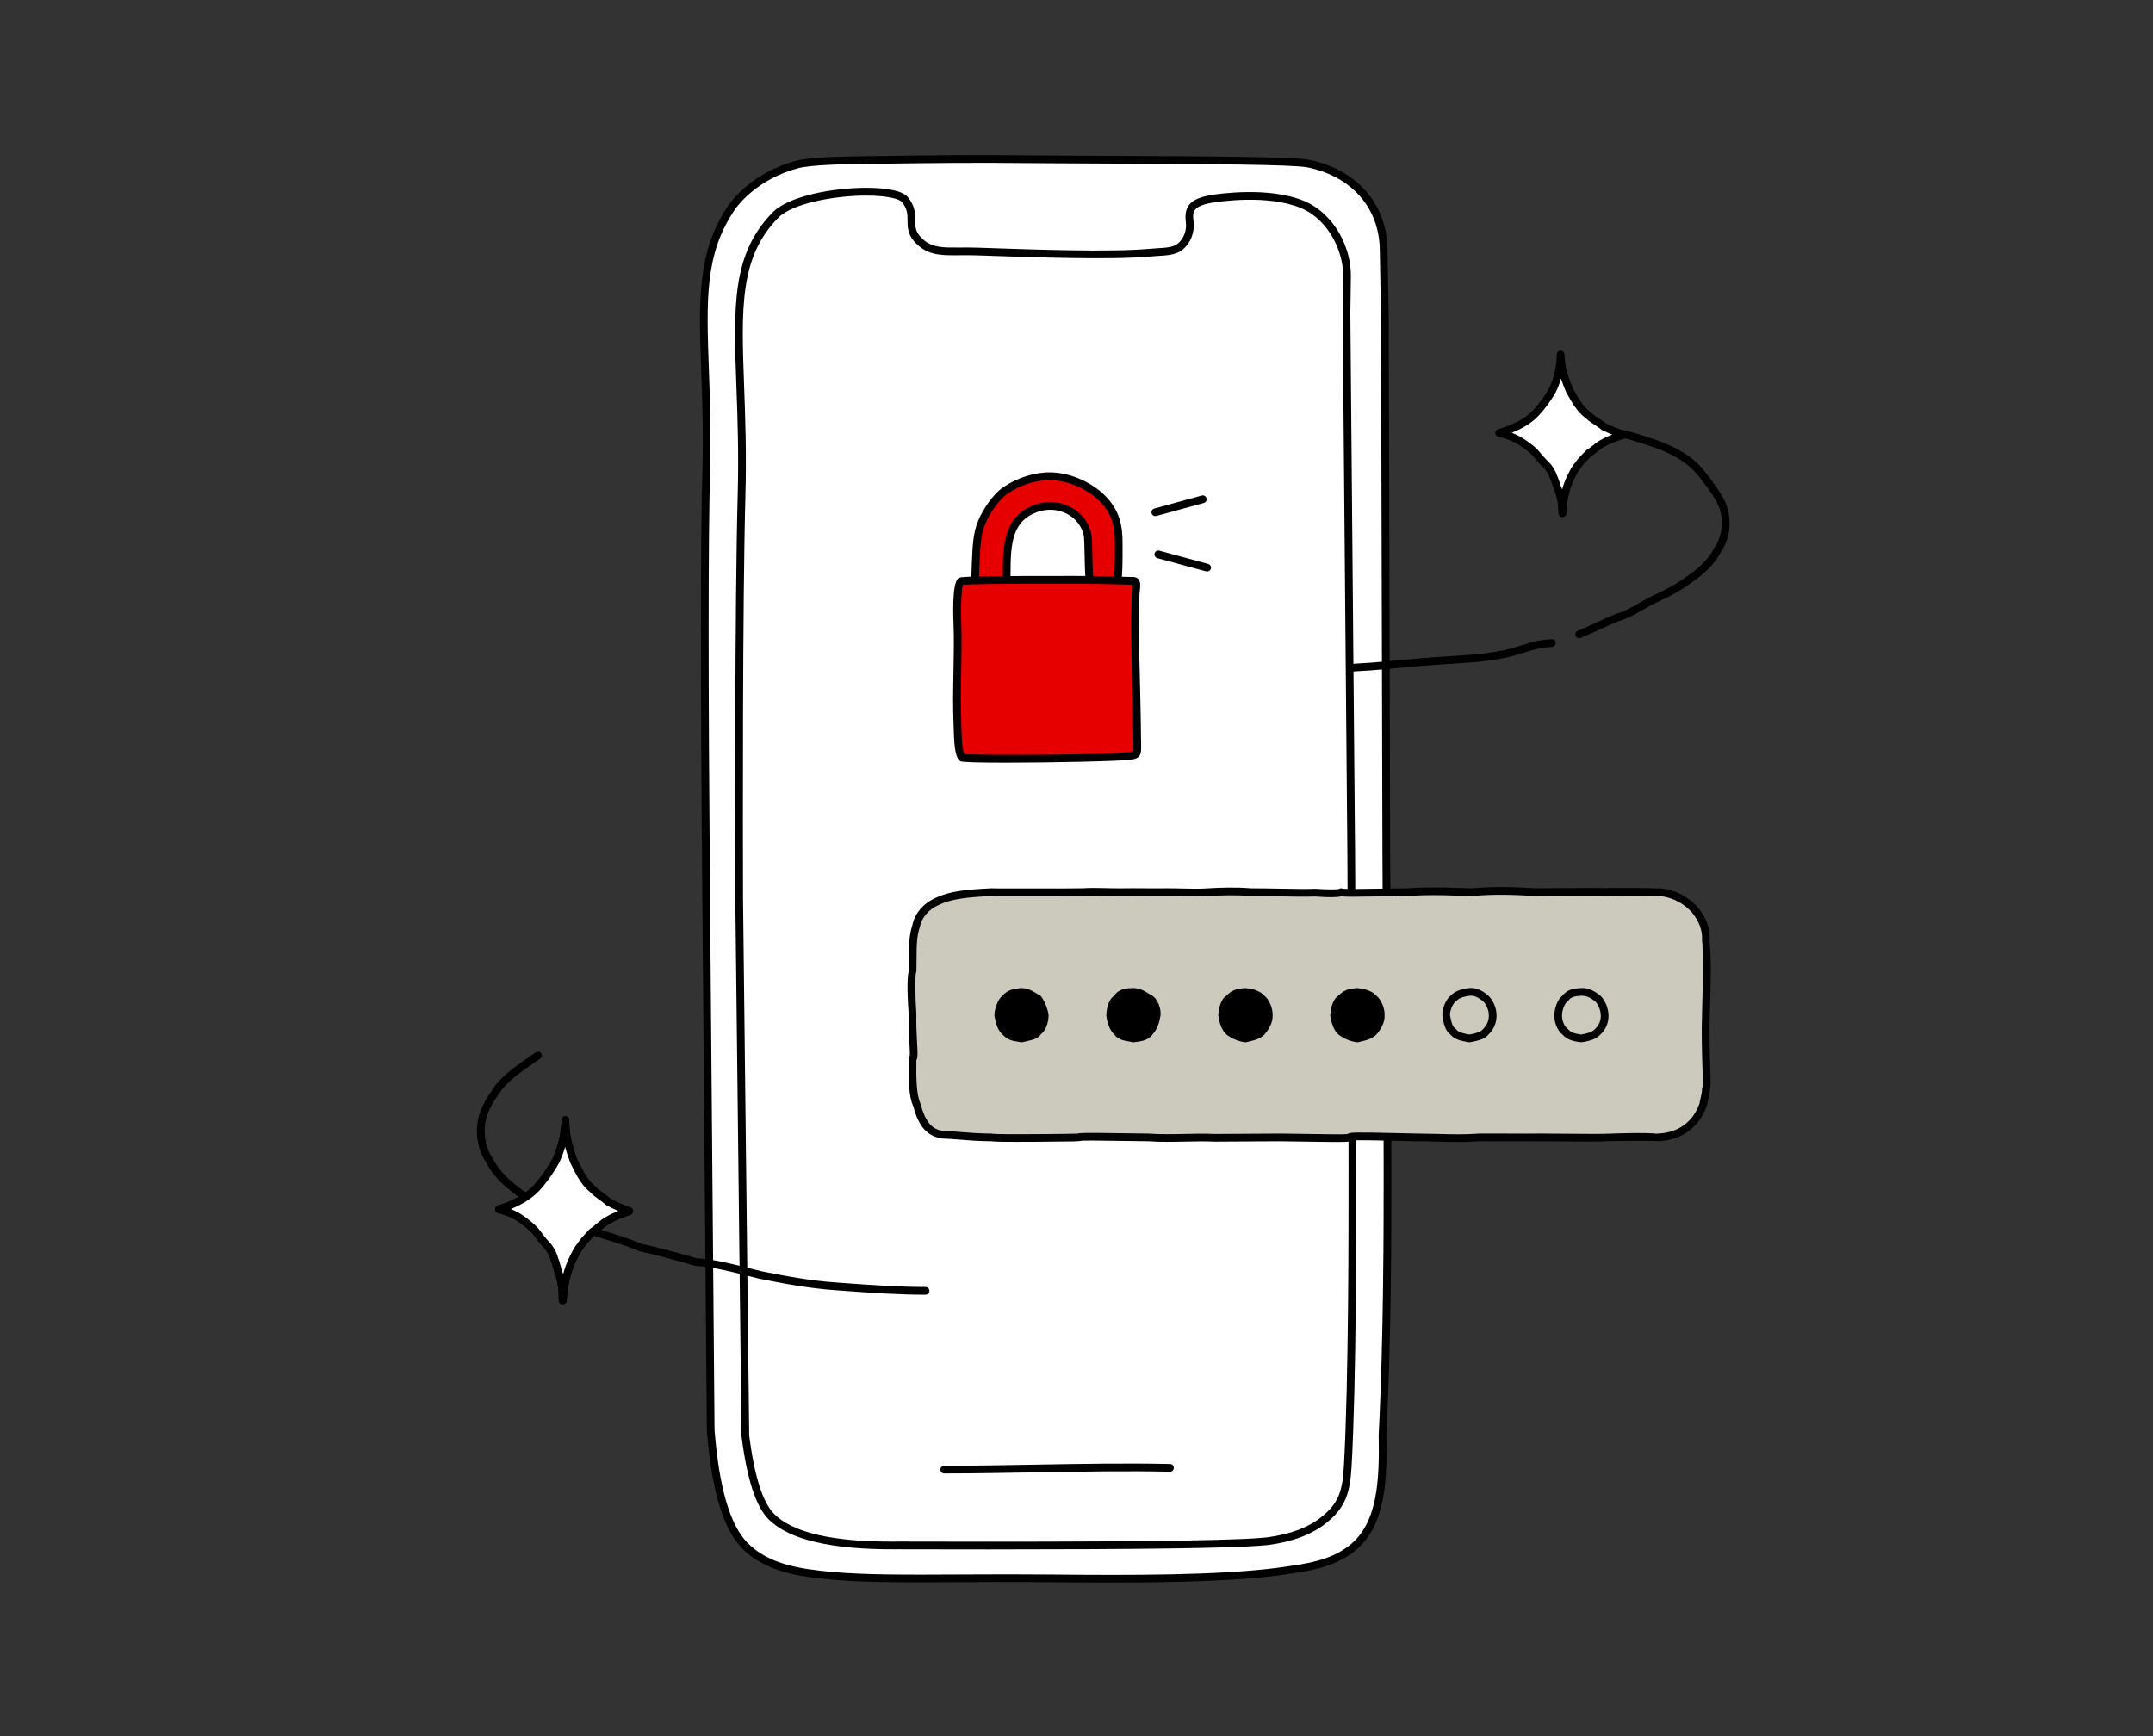 <svg width="279" height="225" viewBox="0 0 279 225" fill="none" xmlns="http://www.w3.org/2000/svg">
<rect x="0" y="0" width="279" height="225" fill="#333333" stroke="none"/>
<g clip-path="url(#clip0_9110_263)">
<path d="M179.798 152.291C179.798 157.821 179.815 173.336 179.157 185.921C179.261 191.659 179.157 197.657 175.049 200.777C172.431 202.771 169.224 203.169 166.295 203.585C166.139 203.62 165.983 203.637 165.827 203.654C158.165 204.677 146.637 204.659 136.132 204.555C123.737 204.434 114.342 204.832 107.685 204.208C103.733 203.844 99.451 203.272 96.539 200.325C90.61 194.31 91.789 173.716 91.98 161.928C92.015 160.611 92.015 159.38 91.997 158.305C91.858 148.303 90.957 81.112 91.529 61.055C91.997 44.327 89.119 35.191 94.857 26.853C95.048 26.576 97.717 22.779 103.438 21.306C105.224 20.873 109.852 20.786 111.551 20.786C111.95 20.769 112.192 20.769 112.192 20.769C112.192 20.769 122.992 20.596 128.435 20.63C146.672 20.786 166.815 20.699 169.502 21.219C174.963 22.311 179.175 26.229 179.296 32.279C179.955 64.644 179.487 78.824 179.608 103.544C179.677 119.614 179.799 136.238 179.799 152.29L179.798 152.291Z" fill="white"/>
<path d="M91.978 161.929C92.013 160.612 92.013 159.381 91.995 158.306C91.856 148.304 90.955 81.113 91.527 61.056C91.995 44.328 89.117 35.192 94.855 26.854C95.046 26.577 97.715 22.78 103.436 21.307C105.222 20.874 109.85 20.787 111.549 20.787C111.948 20.77 112.19 20.77 112.19 20.77C112.19 20.77 122.99 20.597 128.433 20.631C146.67 20.787 166.813 20.7 169.5 21.22C174.961 22.312 179.173 26.23 179.294 32.28C179.953 64.645 179.485 78.825 179.606 103.545C179.675 119.615 179.797 136.239 179.797 152.291C179.797 157.821 179.814 173.336 179.156 185.921C179.26 191.659 179.156 197.657 175.048 200.777C172.43 202.771 169.223 203.169 166.294 203.585C166.138 203.62 165.982 203.637 165.826 203.654C158.164 204.677 146.636 204.659 136.131 204.555C123.736 204.434 114.341 204.832 107.684 204.208C103.732 203.844 99.45 203.272 96.538 200.325C90.609 194.31 91.788 173.716 91.979 161.928L91.978 161.929Z" fill="white"/>
<path d="M91.511 115.87C91.326 94.625 91.225 71.464 91.523 61.038C91.991 44.308 89.113 35.171 94.852 26.832C95.043 26.555 97.713 22.758 103.434 21.284C105.22 20.851 109.849 20.764 111.548 20.764C111.947 20.747 112.189 20.747 112.189 20.747C112.189 20.747 122.99 20.574 128.434 20.608C146.673 20.764 166.819 20.677 169.506 21.197C174.967 22.289 179.18 26.207 179.302 32.258C179.366 35.417 179.42 38.402 179.464 41.241L179.647 110.592C179.716 124.439 179.805 138.57 179.805 152.284C179.805 157.815 179.822 173.331 179.164 185.918C179.268 191.657 179.164 197.655 175.055 200.776C172.437 202.77 169.23 203.169 166.3 203.585C166.144 203.62 165.988 203.637 165.832 203.654C158.169 204.677 146.64 204.66 136.133 204.556C123.737 204.435 114.34 204.833 107.683 204.209C103.73 203.845 99.448 203.273 96.535 200.325C93.848 197.599 92.621 191.878 92.1 185.34L91.513 115.869L91.511 115.87Z" fill="white"/>
<path d="M144.164 205.103C141.456 205.103 138.748 205.082 136.125 205.056C131.831 205.012 127.834 205.035 124.309 205.053C117.439 205.09 112.007 205.118 107.633 204.707C103.473 204.323 99.16 203.696 96.176 200.677C93.716 198.181 92.218 193.177 91.598 185.38L91.009 115.873C90.768 88.187 90.773 69.733 91.021 61.023C91.16 56.077 91.004 51.783 90.867 47.995C90.542 39.028 90.307 32.549 94.438 26.547C94.734 26.116 97.496 22.295 103.307 20.798C105.489 20.268 111.3 20.262 111.546 20.262C111.931 20.244 112.18 20.244 112.187 20.244C112.287 20.243 123.039 20.07 128.436 20.105C133.31 20.147 138.318 20.171 143.093 20.194C156.236 20.258 167.585 20.313 169.6 20.704C175.775 21.939 179.682 26.361 179.801 32.246C179.864 35.406 179.918 38.392 179.963 41.231L180.146 110.588L180.181 117.506C180.242 128.98 180.303 140.843 180.303 152.281V152.701C180.303 158.43 180.305 173.646 179.66 185.941C179.774 192.14 179.53 198 175.355 201.171C172.717 203.179 169.494 203.634 166.65 204.036L166.367 204.076C166.231 204.107 166.058 204.128 165.885 204.147C160.118 204.917 152.142 205.098 144.164 205.098V205.103ZM130.756 204.032C132.484 204.032 134.282 204.038 136.135 204.056C146.445 204.16 158.092 204.182 165.762 203.159C165.911 203.142 166.051 203.128 166.189 203.097L166.509 203.05C169.365 202.647 172.319 202.229 174.749 200.379C178.552 197.489 178.769 191.895 178.66 185.927C179.304 173.624 179.302 158.426 179.302 152.705V152.284C179.302 140.848 179.24 128.986 179.18 117.514L179.145 110.594L178.962 41.242C178.917 38.41 178.863 35.426 178.8 32.268C178.692 26.878 175.092 22.824 169.406 21.687C167.485 21.315 156.178 21.26 143.087 21.196C138.311 21.173 133.301 21.148 128.427 21.107C123.06 21.078 112.302 21.245 112.194 21.246C112.18 21.246 111.947 21.246 111.567 21.263C109.5 21.263 105.197 21.369 103.549 21.769C98.097 23.173 95.536 26.715 95.261 27.114C91.318 32.844 91.535 38.857 91.865 47.959C92.003 51.762 92.159 56.073 92.02 61.051C91.772 69.749 91.768 88.191 92.008 115.864L92.595 185.335C93.195 192.853 94.599 197.652 96.886 199.974C99.634 202.753 103.746 203.344 107.724 203.71C112.049 204.115 117.457 204.088 124.302 204.052C126.311 204.041 128.471 204.031 130.754 204.031L130.756 204.032Z" fill="black"/>
<path d="M95.786 116.276C95.734 97.47 95.796 75.114 96.102 63.947C96.6 45.397 93.256 35.181 100.514 27.849C102.506 25.845 108.057 24.842 112.273 24.842C114.692 24.842 116.685 25.176 117.254 25.862C119.069 28.077 116.987 29.484 119.407 31.506C121.15 32.965 123.161 32.473 126.683 32.596C134.262 32.86 143.85 33.194 148.867 32.754C150.664 32.596 151.998 32.684 152.888 31.998C153.76 31.33 154.347 30.029 154.169 28.745C153.956 27.11 154.382 26.231 156.998 25.773C158.475 25.527 164.594 24.736 168.811 26.511C172.583 28.111 174.611 32.401 174.557 35.812C174.53 37.457 174.507 39.059 174.488 40.62L175.102 110.562C175.17 123.821 175.251 137.391 175.251 150.559C175.251 155.746 175.322 178.252 174.646 190.086C174.45 193.269 173.988 195.044 171.568 196.979C169.451 198.685 166.694 199.423 164.256 199.74C163.9 199.775 163.544 199.81 163.224 199.828C155.521 200.443 119.869 200.285 116.329 200.285C114.212 200.285 103.947 200.566 99.962 196.557C98.264 194.864 97.217 191.001 96.586 186.077L95.786 116.274V116.276Z" fill="white"/>
<path d="M128.337 200.803C125.219 200.803 121.904 200.799 118.393 200.79L116.33 200.786L115.937 200.788C107.707 200.825 102.213 199.531 99.609 196.911C97.961 195.267 96.81 191.745 96.091 186.141L95.286 116.281V116.276C95.262 107.581 95.214 78.107 95.602 63.933C95.743 58.696 95.576 54.123 95.429 50.088C95.053 39.742 94.804 32.907 100.158 27.497C102.217 25.426 107.811 24.342 112.273 24.342C113.905 24.342 116.772 24.498 117.639 25.542C118.595 26.709 118.599 27.694 118.602 28.563C118.605 29.471 118.608 30.188 119.727 31.122C120.904 32.107 122.276 32.096 124.354 32.079C125.057 32.074 125.833 32.066 126.7 32.097C134.344 32.364 143.841 32.693 148.823 32.257C149.211 32.223 149.578 32.2 149.923 32.178C151.131 32.103 152.004 32.049 152.582 31.603C153.368 31 153.816 29.853 153.673 28.814C153.398 26.698 154.276 25.742 156.911 25.281C157.667 25.156 164.397 24.112 169.004 26.052C173.051 27.769 175.111 32.266 175.056 35.822C175.029 37.468 175.006 39.068 174.987 40.628L175.601 110.559L175.63 116.153C175.689 127.502 175.75 139.237 175.75 150.56V151.926C175.756 158.651 175.772 179.113 175.144 190.115C174.941 193.425 174.401 195.353 171.88 197.37C170.03 198.859 167.485 199.824 164.319 200.235C163.898 200.277 163.558 200.31 163.251 200.327C159.307 200.642 147.576 200.802 128.336 200.802L128.337 200.803ZM116.33 199.787L118.396 199.791C143.546 199.854 158.617 199.696 163.185 199.332C163.492 199.314 163.816 199.282 164.142 199.25C167.173 198.858 169.549 197.966 171.255 196.592C173.511 194.788 173.954 193.189 174.147 190.059C174.774 179.086 174.757 158.646 174.752 151.929V150.562C174.752 139.242 174.69 127.507 174.631 116.161L174.602 110.568L173.988 40.628C174.008 39.056 174.03 37.454 174.057 35.808C174.107 32.666 172.216 28.502 168.616 26.975C164.269 25.145 157.804 26.148 157.081 26.269C154.541 26.713 154.509 27.476 154.666 28.683C154.859 30.079 154.268 31.573 153.194 32.397C152.374 33.029 151.32 33.095 149.987 33.178C149.65 33.199 149.292 33.221 148.913 33.255C143.867 33.697 134.338 33.365 126.682 33.099C125.816 33.069 125.055 33.075 124.366 33.081C122.146 33.102 120.548 33.113 119.088 31.892C117.613 30.659 117.609 29.549 117.605 28.57C117.602 27.766 117.599 27.072 116.87 26.182C116.525 25.767 114.97 25.346 112.275 25.346C108.124 25.346 102.716 26.348 100.87 28.205C95.82 33.307 96.063 39.97 96.43 50.056C96.577 54.106 96.745 58.696 96.603 63.965C96.215 78.123 96.263 107.579 96.287 116.275L97.088 186.077C97.763 191.319 98.851 194.748 100.317 196.209C102.727 198.634 107.974 199.849 115.932 199.793L116.331 199.791L116.33 199.787Z" fill="black"/>
<path d="M122.363 190.962C122.087 190.962 121.863 190.738 121.863 190.462C121.863 190.186 122.087 189.962 122.363 189.962C126.074 189.962 130.092 189.892 133.978 189.823C139.913 189.718 146.052 189.612 151.621 189.736C151.897 189.742 152.116 189.971 152.11 190.247C152.104 190.523 151.883 190.755 151.598 190.736C146.046 190.612 139.919 190.718 133.995 190.823C130.105 190.891 126.083 190.962 122.363 190.962Z" fill="black"/>
<path d="M118.728 119.978C118.953 118.764 119.921 117.487 121.465 116.811C123.151 116.017 125.109 115.781 128.499 115.621C128.387 115.63 129.655 115.655 131.797 115.639C133.937 115.626 136.873 115.673 140.24 115.621C141.965 115.504 143.595 115.649 145.451 115.626C147.223 115.595 149.2 115.647 151.045 115.623C152.89 115.594 154.758 115.764 156.688 115.619C158.443 115.51 160.377 115.48 162.044 115.62C165.505 115.631 168.403 115.76 170.499 115.685C172.332 115.818 173.75 115.778 173.785 115.62C173.951 115.817 177.89 115.647 182.592 115.62C185.487 115.389 188.049 115.569 190.77 115.62C193.74 115.35 196.381 115.471 198.948 115.62C204.116 115.585 207.53 115.55 207.755 115.62C207.753 115.537 214.757 115.599 214.763 115.62C216.436 115.642 218.352 116.434 219.672 117.972C220.568 119.072 221.159 120.404 221.061 121.918C221.159 121.969 221.22 126.804 221.061 131.515C220.904 136.369 221.352 141.245 221.061 141.112C221.071 141.854 220.816 142.45 220.714 143.148C219.827 145.761 217.626 147.352 214.763 147.41C214.636 147.301 208.565 147.381 208.481 147.41C208.535 147.485 204.721 147.446 199.781 147.41C197.324 147.442 194.482 147.392 191.702 147.41C188.902 147.634 186.087 147.393 183.623 147.41C178.613 147.309 175.045 147.163 174.923 147.41C174.782 147.608 171.067 147.455 165.807 147.41C163.272 147.434 160.552 147.449 157.402 147.458C154.722 147.329 151.56 147.614 148.878 147.41C143.908 147.362 139.915 147.229 139.762 147.41C139.857 147.43 128.696 147.573 128.501 147.41C125.71 147.392 123.727 147.085 122.179 147.057C120.533 146.847 119.495 145.809 118.841 143.259C118.226 141.915 118.227 139.769 118.257 137.182C118.628 137.227 118.163 134.184 118.257 131.523C118.059 128.745 118.099 125.635 118.257 125.864C118.316 123.479 118.158 121.627 118.731 119.976L118.728 119.978Z" fill="#CCCABC"/>
<path d="M189.018 148.007C188.098 148.007 187.185 147.982 186.287 147.956C185.368 147.93 184.479 147.896 183.624 147.91L180.761 147.847C178.15 147.786 175.676 147.729 175.19 147.83C174.886 148.031 174.08 148.034 170.235 147.971C168.951 147.95 167.453 147.924 165.801 147.91C163.274 147.934 160.553 147.949 157.401 147.958C156.171 147.9 154.826 147.928 153.529 147.955C151.95 147.988 150.319 148.022 148.838 147.909C147.455 147.896 146.119 147.876 144.928 147.858C142.607 147.822 140.408 147.79 139.979 147.86C139.846 147.921 139.434 147.946 134.192 147.979C130.168 148.001 128.924 147.979 128.475 147.91C126.808 147.898 125.455 147.788 124.262 147.69C123.468 147.625 122.782 147.568 122.169 147.557C120.192 147.308 119.033 146.022 118.356 143.382C117.749 142.075 117.723 140.072 117.756 137.176C117.757 137.05 117.806 136.93 117.892 136.839C117.924 136.533 117.88 135.742 117.841 135.035C117.784 134.002 117.714 132.716 117.757 131.505C117.501 127.937 117.598 126.47 117.759 125.852H117.756C117.77 125.315 117.772 124.804 117.774 124.318C117.781 122.642 117.788 121.193 118.246 119.848C118.533 118.38 119.687 117.043 121.267 116.352C123.041 115.515 125.089 115.281 128.477 115.122C128.51 115.116 128.545 115.122 128.579 115.127C128.801 115.136 129.896 115.154 131.795 115.139C132.573 115.134 133.454 115.139 134.423 115.141C136.122 115.146 138.091 115.156 140.235 115.121C141.272 115.052 142.279 115.075 143.342 115.101C144.022 115.117 144.711 115.134 145.447 115.125C146.369 115.107 147.35 115.115 148.34 115.122C149.246 115.127 150.158 115.134 151.041 115.122C151.752 115.112 152.474 115.13 153.198 115.148C154.324 115.176 155.487 115.207 156.653 115.119C158.08 115.031 160.175 114.961 162.088 115.122C163.447 115.124 164.755 115.148 165.955 115.17C167.724 115.201 169.249 115.229 170.484 115.185C172.123 115.302 173.191 115.273 173.496 115.214C173.546 115.178 173.603 115.151 173.666 115.135C173.784 115.107 173.906 115.121 174.012 115.174C174.401 115.241 176.24 115.21 178.183 115.177C179.487 115.156 180.995 115.13 182.591 115.12C184.782 114.944 186.85 115.008 188.851 115.068C189.49 115.088 190.131 115.107 190.782 115.12C193.707 114.85 196.331 114.968 198.979 115.12L200.885 115.105C205.902 115.069 207.285 115.068 207.736 115.112C208.025 115.081 209.275 115.072 211.457 115.08C213.404 115.09 214.322 115.095 214.77 115.154V115.119C216.712 115.144 218.737 116.112 220.052 117.645C221.155 118.996 221.659 120.441 221.561 121.949L221.498 121.945C221.831 123.559 221.654 128.809 221.562 131.53C221.483 133.979 221.559 136.449 221.616 138.252C221.681 140.366 221.697 141.023 221.559 141.314C221.54 141.754 221.448 142.141 221.357 142.517C221.302 142.746 221.246 142.975 221.211 143.218C220.232 146.127 217.834 147.847 214.774 147.907C214.724 147.907 214.669 147.9 214.619 147.886C214.046 147.819 208.97 147.868 208.541 147.904L208.538 147.873C207.941 147.973 206.293 147.959 201.277 147.92L199.778 147.908C198.447 147.924 196.991 147.919 195.496 147.912C194.249 147.906 192.972 147.9 191.706 147.908C190.811 147.98 189.914 148.005 189.022 148.005L189.018 148.007ZM165.799 146.911C167.462 146.925 168.964 146.95 170.25 146.972C172.287 147.005 174.073 147.036 174.605 146.98C174.855 146.736 175.698 146.73 180.783 146.849L183.63 146.911C184.482 146.916 185.383 146.932 186.315 146.957C188.058 147.007 189.86 147.057 191.659 146.913C192.964 146.902 194.245 146.908 195.496 146.915C196.988 146.923 198.437 146.928 199.771 146.911L201.281 146.923C204.906 146.951 208.039 146.975 208.372 146.929V146.934C208.918 146.903 213.442 146.752 214.751 146.938V146.912C217.41 146.859 219.41 145.43 220.238 142.989C220.258 142.803 220.319 142.545 220.381 142.287C220.476 141.895 220.565 141.525 220.559 141.121C220.557 141.017 220.589 140.916 220.646 140.832C220.68 140.468 220.646 139.361 220.613 138.287C220.556 136.471 220.479 133.982 220.559 131.502C220.71 127.023 220.657 122.638 220.586 122.083C220.565 122.021 220.556 121.956 220.56 121.889C220.641 120.641 220.211 119.43 219.283 118.291C218.157 116.979 216.419 116.145 214.755 116.123C214.737 116.123 214.72 116.123 214.702 116.119C214.261 116.098 208.529 116.05 207.883 116.106C207.794 116.129 207.697 116.127 207.605 116.1C207.331 116.063 204.487 116.083 200.89 116.109L198.951 116.123C196.309 115.969 193.727 115.855 190.815 116.121C190.106 116.11 189.461 116.091 188.818 116.071C186.754 116.008 184.805 115.948 182.632 116.121C181.002 116.132 179.498 116.158 178.198 116.18C175.36 116.228 174.289 116.235 173.82 116.159C173.37 116.285 172.44 116.332 170.464 116.187C169.252 116.232 167.715 116.204 165.935 116.173C164.74 116.152 163.437 116.127 162.042 116.123C160.15 115.965 158.106 116.033 156.72 116.12C155.511 116.212 154.322 116.182 153.171 116.15C152.46 116.132 151.758 116.115 151.054 116.125C150.164 116.137 149.244 116.13 148.331 116.125C147.351 116.118 146.379 116.111 145.46 116.128C144.717 116.138 144.008 116.119 143.315 116.103C142.275 116.079 141.29 116.052 140.274 116.123C138.097 116.156 136.122 116.149 134.417 116.144C133.451 116.14 132.572 116.136 131.799 116.142C130.046 116.157 129.105 116.163 128.597 116.115C128.577 116.119 128.557 116.122 128.537 116.123V116.109C128.531 116.109 128.526 116.107 128.52 116.107V116.124C125.264 116.277 123.312 116.496 121.677 117.267C120.371 117.839 119.433 118.912 119.219 120.073C119.214 120.098 119.208 120.122 119.199 120.146C118.784 121.343 118.778 122.66 118.771 124.327C118.769 124.821 118.767 125.338 118.753 125.883C118.751 125.979 118.721 126.07 118.67 126.146C118.599 126.736 118.584 129.144 118.751 131.494C118.711 132.713 118.78 133.973 118.836 134.986C118.921 136.536 118.943 137.102 118.75 137.41C118.726 139.589 118.719 141.806 119.291 143.056C120.033 145.915 121.144 146.427 122.238 146.567C122.827 146.575 123.528 146.632 124.34 146.699C125.522 146.796 126.861 146.905 128.5 146.916C128.552 146.916 128.604 146.925 128.653 146.94C129.477 147.054 138.445 146.961 139.615 146.922C139.985 146.804 141.018 146.802 144.94 146.863C146.129 146.881 147.464 146.901 148.878 146.915C150.344 147.025 151.951 146.992 153.505 146.96C154.819 146.933 156.182 146.902 157.421 146.964C160.545 146.954 163.264 146.94 165.798 146.915L165.799 146.911Z" fill="black"/>
<path d="M135.386 131.57C135.343 132.604 135.008 133.356 134.511 133.697C134.178 134.295 133.461 134.313 132.37 134.586C131.255 134.395 130.879 134.384 130.243 133.697C129.686 133.218 129.507 132.33 129.354 131.57C129.331 131.031 129.723 129.768 130.243 129.429C130.871 128.597 131.938 128.614 132.37 128.554C133.287 128.546 133.949 129.178 134.511 129.429C134.962 130.045 135.301 130.992 135.386 131.57Z" fill="black"/>
<path d="M132.371 135.085C132.343 135.085 132.315 135.083 132.287 135.078L132.033 135.035C131.095 134.879 130.578 134.793 129.877 134.036C129.23 133.483 129.027 132.476 128.865 131.668C128.831 130.995 129.215 129.589 129.894 129.064C130.571 128.225 131.575 128.129 132.12 128.078L132.303 128.058C133.166 128.052 133.772 128.417 134.261 128.715C134.423 128.814 134.573 128.907 134.716 128.972C134.795 129.007 134.864 129.063 134.915 129.133C135.423 129.826 135.786 130.847 135.881 131.495C135.885 131.526 135.887 131.557 135.886 131.589C135.84 132.708 135.486 133.572 134.887 134.04C134.503 134.625 133.854 134.766 133.11 134.928C132.92 134.969 132.714 135.014 132.493 135.07C132.453 135.08 132.412 135.085 132.371 135.085ZM132.39 129.054H132.376L132.215 129.074C131.753 129.118 131.055 129.185 130.643 129.73C130.608 129.777 130.565 129.817 130.517 129.848C130.209 130.048 129.836 131.09 129.855 131.549C129.985 132.164 130.143 132.949 130.57 133.318C131.079 133.863 131.316 133.902 132.197 134.049L132.351 134.075C132.545 134.027 132.727 133.988 132.896 133.951C133.587 133.801 133.926 133.717 134.074 133.453C134.112 133.385 134.164 133.327 134.228 133.284C134.599 133.03 134.842 132.401 134.884 131.596C134.802 131.103 134.526 130.344 134.176 129.822C134.037 129.75 133.891 129.663 133.739 129.569C133.323 129.315 132.894 129.053 132.389 129.053L132.39 129.054Z" fill="black"/>
<path d="M149.889 131.569C149.723 132.431 149.539 133.143 149 133.696C148.561 134.416 147.668 134.486 146.873 134.585C146.078 134.379 145.244 134.45 144.732 133.696C144.189 133.241 143.919 132.153 143.857 131.569C143.874 130.995 144.061 129.78 144.732 129.428C145.208 128.613 145.987 128.572 146.873 128.553C147.836 128.572 148.394 129.135 149 129.428C149.602 129.744 149.992 130.979 149.889 131.569Z" fill="black"/>
<path d="M146.874 135.084C146.832 135.084 146.79 135.079 146.749 135.068C146.568 135.021 146.386 134.99 146.206 134.96C145.575 134.851 144.863 134.729 144.358 134.031C143.712 133.44 143.428 132.247 143.361 131.621C143.368 131.237 143.46 129.67 144.372 129.061C145.01 128.093 146.034 128.071 146.863 128.052C147.719 128.069 148.3 128.428 148.766 128.717C148.919 128.812 149.067 128.904 149.218 128.977C150.077 129.427 150.512 130.909 150.381 131.655C150.381 131.657 150.381 131.66 150.381 131.663C150.215 132.521 150.015 133.347 149.397 134.005C148.849 134.848 147.861 134.968 147.064 135.065L146.936 135.081C146.915 135.084 146.895 135.084 146.874 135.084ZM146.864 129.053C145.953 129.074 145.479 129.142 145.165 129.68C145.118 129.761 145.049 129.827 144.965 129.871C144.611 130.057 144.378 130.887 144.359 131.583C144.426 132.169 144.707 133.021 145.055 133.312C145.09 133.341 145.121 133.375 145.148 133.414C145.403 133.79 145.762 133.868 146.376 133.974C146.552 134.004 146.73 134.036 146.905 134.077L146.944 134.073C147.633 133.989 148.285 133.91 148.575 133.435C148.595 133.403 148.618 133.373 148.643 133.347C149.056 132.923 149.228 132.364 149.398 131.479C149.472 131.041 149.128 130.059 148.77 129.872C148.602 129.791 148.424 129.683 148.241 129.568C147.822 129.309 147.426 129.064 146.864 129.053Z" fill="black"/>
<path d="M178.925 131.57C178.983 132.368 178.473 133.176 178.036 133.697C177.502 134.271 176.732 134.374 175.909 134.586C175.226 134.5 174.452 134.22 173.768 133.697C173.25 133.247 173 132.364 172.879 131.57C172.941 130.95 173.13 129.742 173.768 129.429C174.407 128.701 175.089 128.612 175.909 128.554C176.795 128.641 177.596 128.907 178.036 129.429C178.58 129.853 178.977 130.959 178.925 131.57Z" fill="black"/>
<path d="M175.909 135.085C175.888 135.085 175.867 135.085 175.847 135.081C175.005 134.975 174.159 134.624 173.466 134.094C172.916 133.618 172.562 132.801 172.387 131.645C172.38 131.604 172.379 131.562 172.383 131.52C172.513 130.216 172.873 129.38 173.454 129.032C174.189 128.236 174.986 128.118 175.874 128.055C177.054 128.164 177.894 128.513 178.386 129.068C179.048 129.619 179.473 130.816 179.426 131.572C179.483 132.589 178.822 133.539 178.42 134.018C177.849 134.633 177.114 134.809 176.403 134.979L176.034 135.07C175.993 135.081 175.951 135.085 175.909 135.085ZM173.385 131.557C173.522 132.413 173.774 133.038 174.098 133.319C174.606 133.707 175.244 133.98 175.883 134.077L176.171 134.007C176.815 133.853 177.322 133.732 177.671 133.357C178.181 132.748 178.463 132.103 178.426 131.607C178.424 131.581 178.426 131.554 178.426 131.528C178.466 131.063 178.129 130.136 177.729 129.825C177.702 129.804 177.677 129.779 177.655 129.753C177.343 129.385 176.707 129.136 175.86 129.054C175.162 129.11 174.65 129.185 174.145 129.761C174.101 129.811 174.048 129.851 173.989 129.88C173.781 129.982 173.5 130.483 173.385 131.559V131.557Z" fill="black"/>
<path d="M164.415 131.57C164.473 132.368 163.963 133.176 163.526 133.697C162.992 134.271 162.222 134.374 161.399 134.586C160.716 134.5 159.942 134.22 159.258 133.697C158.74 133.247 158.49 132.364 158.369 131.57C158.431 130.95 158.62 129.742 159.258 129.429C159.897 128.701 160.579 128.612 161.399 128.554C162.285 128.641 163.086 128.907 163.526 129.429C164.07 129.853 164.467 130.959 164.415 131.57Z" fill="black"/>
<path d="M161.398 135.085C161.377 135.085 161.356 135.085 161.336 135.081C160.495 134.976 159.649 134.625 158.954 134.094C158.404 133.618 158.05 132.801 157.875 131.645C157.868 131.604 157.867 131.562 157.871 131.52C158.001 130.217 158.361 129.38 158.942 129.032C159.677 128.236 160.474 128.118 161.363 128.055C162.542 128.164 163.382 128.513 163.874 129.068C164.535 129.618 164.961 130.816 164.915 131.572C164.971 132.589 164.311 133.539 163.908 134.018C163.337 134.633 162.602 134.809 161.891 134.979L161.523 135.07C161.482 135.081 161.44 135.085 161.398 135.085ZM158.873 131.557C159.01 132.413 159.262 133.038 159.586 133.319C160.095 133.707 160.733 133.98 161.372 134.077L161.659 134.007C162.303 133.854 162.81 133.732 163.159 133.357C163.669 132.748 163.951 132.103 163.915 131.607C163.913 131.581 163.915 131.554 163.915 131.529C163.954 131.063 163.616 130.136 163.217 129.825C163.19 129.804 163.165 129.779 163.143 129.753C162.831 129.385 162.195 129.137 161.349 129.054C160.65 129.11 160.138 129.185 159.633 129.761C159.589 129.81 159.536 129.851 159.477 129.88C159.269 129.982 158.988 130.484 158.873 131.559V131.557Z" fill="black"/>
<path d="M193.434 131.57C193.452 132.432 193.094 133.192 192.559 133.697C192.07 134.322 191.118 134.431 190.418 134.586C189.658 134.446 188.743 134.325 188.291 133.697C187.689 133.326 187.523 132.291 187.402 131.57C187.37 130.874 187.806 129.805 188.291 129.429C188.958 128.761 189.713 128.668 190.418 128.554C191.308 128.472 192.008 128.98 192.559 129.429C193.073 129.943 193.433 130.818 193.434 131.57Z" fill="#CCCABC"/>
<path d="M190.418 135.084C190.388 135.084 190.357 135.081 190.327 135.076L190.164 135.046C189.416 134.912 188.491 134.746 187.944 134.065C187.228 133.555 187.048 132.477 186.914 131.683C186.864 130.721 187.38 129.501 187.985 129.033C188.687 128.324 189.547 128.186 190.238 128.076L190.338 128.06C191.392 127.951 192.179 128.473 192.875 129.04C193.521 129.683 193.931 130.682 193.934 131.562C193.954 132.512 193.578 133.421 192.902 134.058C192.418 134.687 191.533 134.866 190.821 135.01L190.527 135.072C190.491 135.08 190.455 135.084 190.419 135.084H190.418ZM190.605 129.044C190.558 129.044 190.511 129.046 190.463 129.051L190.395 129.063C189.762 129.165 189.165 129.26 188.644 129.782C188.278 130.071 187.875 130.968 187.901 131.547C187.995 132.081 188.153 133.025 188.552 133.271C188.609 133.305 188.657 133.351 188.696 133.405C188.998 133.823 189.711 133.951 190.341 134.063L190.411 134.076L190.622 134.032C191.201 133.915 191.857 133.782 192.165 133.388C192.686 132.889 192.948 132.25 192.934 131.58V131.57C192.934 130.955 192.626 130.204 192.205 129.782C191.779 129.437 191.241 129.045 190.605 129.045V129.044Z" fill="black"/>
<path d="M207.944 131.569C207.96 132.416 207.634 133.172 207.069 133.696C206.516 134.298 205.75 134.425 204.928 134.585C204.08 134.467 203.342 134.343 202.801 133.696C202.245 133.303 201.909 132.348 201.912 131.569C201.932 130.856 202.268 129.765 202.801 129.428C203.319 128.68 204.063 128.595 204.928 128.553C205.743 128.512 206.511 128.963 207.069 129.428C207.585 129.931 207.921 130.852 207.944 131.569Z" fill="#CCCABC"/>
<path d="M204.891 135.083C204.879 135.083 204.869 135.083 204.86 135.081C204.053 134.969 203.141 134.842 202.46 134.066C201.736 133.511 201.41 132.392 201.414 131.567C201.435 130.811 201.768 129.58 202.446 129.068C203.14 128.14 204.157 128.091 204.905 128.055C205.91 127.985 206.814 128.565 207.39 129.045C207.994 129.63 208.415 130.65 208.445 131.553V131.56C208.465 132.538 208.096 133.426 207.41 134.063C206.796 134.735 205.943 134.899 205.119 135.058C205.074 135.067 204.959 135.082 204.891 135.082V135.083ZM205.033 129.051C205.007 129.051 204.98 129.051 204.954 129.053C204.035 129.098 203.566 129.203 203.213 129.714C203.175 129.769 203.126 129.816 203.069 129.852C202.757 130.049 202.431 130.908 202.413 131.583C202.409 132.252 202.714 133.021 203.091 133.288C203.126 133.312 203.157 133.342 203.185 133.375C203.581 133.848 204.108 133.963 204.916 134.078C205.696 133.927 206.296 133.8 206.701 133.358C207.203 132.89 207.457 132.269 207.444 131.582C207.423 130.939 207.111 130.168 206.72 129.787C206.325 129.46 205.693 129.051 205.032 129.051H205.033Z" fill="black"/>
<path d="M174.984 87.042C174.72 87.042 174.5 86.836 174.485 86.57C174.469 86.294 174.68 86.058 174.956 86.043C177.745 85.885 177.988 85.861 179.01 85.761C179.498 85.713 180.16 85.648 181.358 85.543C184.594 85.259 184.802 85.245 186.989 85.094L189.292 84.937C191.616 84.784 192.486 84.726 194.907 84.263C195.917 84.023 196.672 83.788 197.339 83.58C198.513 83.215 199.44 82.926 201.069 82.837C201.342 82.807 201.581 83.033 201.595 83.309C201.611 83.585 201.399 83.82 201.123 83.835C199.617 83.918 198.786 84.177 197.635 84.535C196.953 84.747 196.181 84.988 195.115 85.24C192.612 85.719 191.659 85.782 189.356 85.935L187.056 86.091C184.876 86.241 184.669 86.255 181.445 86.538C180.253 86.642 179.593 86.707 179.108 86.755C178.069 86.857 177.822 86.881 175.012 87.04C175.002 87.04 174.992 87.04 174.984 87.04V87.042Z" fill="black"/>
<path d="M204.644 82.713C204.447 82.713 204.259 82.595 204.181 82.401C204.077 82.145 204.201 81.854 204.456 81.75C205.299 81.408 206.109 81.031 206.892 80.668C208.066 80.123 209.175 79.608 210.232 79.279C211.14 78.893 211.862 78.476 212.56 78.073C213.117 77.752 213.641 77.448 214.26 77.161C215.87 76.414 216.942 75.835 217.84 75.225C220.137 73.724 221.38 72.509 222.139 71.029C222.947 69.898 223.281 68.381 223.071 66.908C222.868 65.5 222.168 64.454 221.04 62.901C220.893 62.724 220.731 62.512 220.564 62.292C219.572 60.984 218.336 59.356 213.978 57.854C212.772 57.418 210.496 56.759 210.187 56.736C209.918 56.716 209.703 56.488 209.711 56.219C209.721 55.95 209.928 55.737 210.196 55.737C210.675 55.737 213.391 56.58 214.308 56.912C218.947 58.511 220.285 60.273 221.359 61.689C221.518 61.898 221.67 62.099 221.827 62.29C223.029 63.944 223.822 65.134 224.058 66.768C224.306 68.518 223.917 70.26 222.989 71.551C222.182 73.135 220.839 74.46 218.392 76.059C217.21 76.862 215.851 77.527 214.678 78.07C214.101 78.338 213.594 78.631 213.058 78.94C212.333 79.359 211.584 79.792 210.573 80.218C209.534 80.544 208.455 81.045 207.312 81.576C206.516 81.946 205.688 82.329 204.831 82.678C204.769 82.703 204.706 82.715 204.644 82.715L204.644 82.713Z" fill="black"/>
<path d="M207.811 55.284C208.587 55.67 209.462 56.024 210.443 56.335C209.46 56.652 208.62 56.93 207.859 57.353C207.122 57.704 206.41 58.447 205.906 58.707C205.311 59.344 204.903 59.682 204.485 60.309C204.138 60.671 203.781 61.396 203.533 61.897C203.279 62.446 203.105 62.865 202.931 63.509C202.783 63.994 202.675 64.516 202.624 64.852C202.567 65.363 202.468 66.317 202.483 66.508C202.385 66.69 202.487 65.543 202.305 64.851C202.225 64.458 202.123 63.932 201.942 63.532C201.746 63.195 201.596 62.416 201.33 61.87C201.102 61.167 200.758 60.642 200.33 60.213C199.895 59.816 199.413 59.26 198.881 58.614C198.326 58.063 197.661 57.591 196.906 57.116C196.149 56.673 195.271 56.336 194.268 56.113C196.23 55.517 197.665 54.828 198.803 53.746C199.96 52.558 200.746 51.335 201.18 50.562C201.667 49.575 201.953 48.442 202.093 47.614C202.228 46.784 202.237 46.173 202.232 45.941C202.232 46.162 202.26 46.775 202.409 47.604C202.563 48.439 202.883 49.389 203.386 50.58C203.665 51.074 203.983 51.681 204.378 52.268C204.779 52.856 205.252 53.421 205.84 53.837C206.395 54.388 207.101 54.692 207.822 55.281L207.809 55.284H207.811Z" fill="white"/>
<path d="M202.454 67.027C202.418 67.027 202.383 67.023 202.348 67.015C201.95 66.919 201.941 66.558 201.93 66.14C201.922 65.809 201.909 65.31 201.823 64.979C201.731 64.533 201.637 64.071 201.487 63.739C201.385 63.57 201.295 63.279 201.19 62.942C201.096 62.643 201 62.333 200.881 62.09C200.665 61.441 200.386 60.977 199.977 60.567C199.51 60.143 198.989 59.53 198.497 58.933C198.067 58.511 197.503 58.083 196.642 57.54C195.938 57.129 195.098 56.811 194.162 56.602C193.94 56.553 193.779 56.36 193.77 56.133C193.761 55.906 193.907 55.702 194.124 55.635C196.152 55.018 197.449 54.345 198.46 53.384C199.559 52.256 200.311 51.092 200.747 50.318C201.254 49.287 201.501 48.128 201.602 47.531C201.726 46.765 201.737 46.198 201.736 45.991C201.736 45.97 201.736 45.955 201.736 45.944C201.736 45.669 201.956 45.444 202.231 45.442H202.236C202.508 45.442 202.731 45.661 202.736 45.934C202.736 45.949 202.736 45.966 202.736 45.985C202.739 46.166 202.761 46.725 202.904 47.516C203.046 48.283 203.346 49.195 203.849 50.386L204.011 50.671C204.239 51.082 204.497 51.547 204.795 51.989C205.233 52.632 205.671 53.104 206.132 53.429C206.467 53.752 206.787 53.959 207.157 54.2C207.469 54.402 207.795 54.614 208.125 54.882C208.874 55.248 209.704 55.577 210.595 55.86C210.802 55.926 210.943 56.118 210.944 56.336C210.944 56.553 210.804 56.746 210.597 56.813C209.575 57.143 208.797 57.406 208.104 57.792C207.71 57.98 207.323 58.288 206.98 58.559C206.712 58.771 206.458 58.973 206.218 59.11C206.069 59.268 205.932 59.407 205.803 59.539C205.453 59.895 205.177 60.177 204.903 60.589C204.558 60.96 204.218 61.647 203.993 62.102C203.735 62.658 203.577 63.046 203.416 63.643C203.269 64.129 203.167 64.624 203.12 64.932C203.025 65.795 202.978 66.368 202.984 66.477C202.988 66.568 202.968 66.67 202.924 66.751C202.833 66.918 202.644 67.03 202.454 67.03V67.027ZM195.899 56.083C196.347 56.256 196.768 56.458 197.159 56.686C197.789 57.082 198.579 57.611 199.234 58.26C199.736 58.865 200.229 59.446 200.667 59.844C201.201 60.379 201.568 60.986 201.806 61.716C201.931 61.962 202.044 62.324 202.144 62.643C202.224 62.898 202.306 63.163 202.374 63.281C202.396 63.328 202.417 63.376 202.436 63.424L202.454 63.364C202.629 62.717 202.809 62.274 203.08 61.688C203.363 61.116 203.729 60.377 204.126 59.964C204.397 59.542 204.718 59.215 205.089 58.837C205.229 58.695 205.378 58.543 205.542 58.367C205.581 58.325 205.627 58.29 205.678 58.264C205.855 58.173 206.1 57.979 206.359 57.773C206.744 57.469 207.179 57.125 207.646 56.902C208.042 56.682 208.458 56.5 208.923 56.326C208.456 56.14 208.011 55.942 207.589 55.733C207.525 55.701 207.47 55.657 207.427 55.604C207.15 55.386 206.876 55.209 206.614 55.04C206.215 54.781 205.837 54.537 205.491 54.193C204.995 53.851 204.475 53.296 203.969 52.551C203.645 52.071 203.375 51.585 203.138 51.157L202.953 50.828C202.671 50.164 202.449 49.585 202.279 49.066C202.126 49.606 201.916 50.208 201.631 50.786C201.153 51.638 200.35 52.879 199.163 54.098C198.301 54.918 197.284 55.542 195.9 56.084L195.899 56.083Z" fill="black"/>
<path d="M119.937 167.797C116.322 167.797 112.685 167.532 109.476 167.299L108.245 167.21C104.879 166.971 101.83 166.402 98.478 165.739L96.979 165.366C94.548 164.755 92.251 164.178 90.12 164.056C90.081 164.054 90.043 164.047 90.007 164.036C87.495 163.293 85.079 162.658 82.827 162.147C81.107 161.434 79.598 160.973 78.139 160.527C77.659 160.381 77.191 160.237 76.736 160.09C75.36 159.494 74.109 158.883 73.006 158.343C72.573 158.132 72.155 157.927 71.751 157.734C70.003 156.898 68.831 156.242 67.831 155.541C65.263 153.808 63.852 152.37 62.965 150.584C62.03 149.254 61.622 147.371 61.882 145.481C62.129 143.714 62.963 142.423 64.205 140.656C65.398 139.161 66.903 138.126 68.808 136.816L69.432 136.385C69.66 136.226 69.971 136.283 70.128 136.512C70.285 136.739 70.229 137.05 70.002 137.207L69.376 137.639C67.539 138.903 66.089 139.901 65.006 141.255C63.83 142.929 63.09 144.071 62.873 145.618C62.65 147.236 63.006 148.902 63.824 150.074C64.664 151.757 65.979 153.083 68.399 154.717C69.358 155.389 70.488 156.021 72.184 156.831C72.591 157.026 73.012 157.231 73.447 157.444C74.595 158.006 75.781 158.586 77.091 159.156C77.495 159.283 77.958 159.425 78.434 159.57C79.847 160.002 81.449 160.492 83.133 161.198C85.308 161.682 87.725 162.317 90.237 163.059C92.446 163.192 94.768 163.776 97.225 164.394L98.696 164.761C101.992 165.412 105.008 165.975 108.318 166.209L109.55 166.299C112.742 166.53 116.36 166.794 119.938 166.794C120.214 166.794 120.438 167.018 120.438 167.294C120.438 167.57 120.214 167.794 119.938 167.794L119.937 167.797Z" fill="black"/>
<path d="M78.824 155.78C79.624 156.218 80.527 156.619 81.543 156.972C80.507 157.333 79.622 157.65 78.815 158.131C78.035 158.53 77.27 159.375 76.736 159.672C76.096 160.396 75.66 160.78 75.206 161.494C74.833 161.906 74.439 162.729 74.166 163.298C73.885 163.922 73.691 164.398 73.491 165.13C73.323 165.681 73.195 166.274 73.132 166.655C73.057 167.236 72.927 168.32 72.937 168.536C72.829 168.743 72.969 167.44 72.798 166.654C72.726 166.207 72.634 165.611 72.457 165.157C72.262 164.774 72.128 163.89 71.866 163.27C71.648 162.472 71.304 161.875 70.869 161.389C70.426 160.938 69.939 160.307 69.402 159.574C68.838 158.949 68.157 158.414 67.383 157.875C66.606 157.373 65.698 156.99 64.656 156.738C66.723 156.059 68.242 155.275 69.461 154.045C70.704 152.695 71.56 151.305 72.036 150.426C72.573 149.304 72.905 148.018 73.075 147.076C73.24 146.133 73.266 145.44 73.269 145.175C73.264 145.426 73.274 146.122 73.406 147.063C73.543 148.011 73.849 149.09 74.34 150.442C74.617 151.003 74.932 151.692 75.328 152.358C75.73 153.025 76.208 153.667 76.81 154.138C77.374 154.763 78.102 155.108 78.838 155.776L78.825 155.779L78.824 155.78Z" fill="white"/>
<path d="M72.904 169.056C72.868 169.056 72.831 169.051 72.796 169.042C72.389 168.941 72.39 168.589 72.391 168.102C72.391 167.721 72.394 167.146 72.309 166.759C72.228 166.256 72.142 165.725 71.991 165.338C71.891 165.146 71.805 164.819 71.707 164.442C71.617 164.098 71.524 163.744 71.405 163.463C71.201 162.734 70.911 162.185 70.496 161.72C70.02 161.238 69.494 160.543 68.998 159.868C68.564 159.39 67.968 158.89 67.096 158.283C66.374 157.817 65.508 157.457 64.537 157.222C64.32 157.169 64.164 156.979 64.155 156.755C64.146 156.532 64.286 156.33 64.499 156.261C66.638 155.558 68.016 154.789 69.105 153.691C70.289 152.404 71.114 151.073 71.595 150.186C72.164 148.997 72.458 147.669 72.581 146.986C72.734 146.108 72.762 145.46 72.767 145.219C72.767 145.195 72.767 145.176 72.767 145.162C72.773 144.89 72.996 144.673 73.267 144.673H73.275C73.55 144.677 73.77 144.902 73.767 145.178C73.767 145.196 73.767 145.216 73.767 145.239C73.766 145.451 73.773 146.089 73.9 146.993C74.027 147.871 74.316 148.914 74.809 150.27L74.969 150.592C75.197 151.062 75.454 151.593 75.757 152.101C76.199 152.835 76.644 153.373 77.117 153.744C77.458 154.111 77.787 154.347 78.168 154.62C78.486 154.848 78.815 155.083 79.157 155.391C79.931 155.807 80.788 156.179 81.707 156.497C81.908 156.567 82.043 156.757 82.043 156.97C82.043 157.183 81.909 157.372 81.708 157.442C80.594 157.831 79.809 158.119 79.072 158.559C78.654 158.774 78.238 159.124 77.871 159.434C77.584 159.676 77.311 159.906 77.059 160.061C76.898 160.242 76.749 160.402 76.61 160.552C76.231 160.961 75.932 161.284 75.629 161.759C75.257 162.18 74.878 162.971 74.626 163.494C74.339 164.13 74.161 164.575 73.975 165.259C73.806 165.812 73.685 166.381 73.626 166.735C73.5 167.727 73.434 168.397 73.437 168.514C73.439 168.6 73.42 168.691 73.38 168.767C73.29 168.938 73.097 169.056 72.904 169.056ZM66.2 156.706C66.721 156.916 67.207 157.166 67.653 157.454C68.299 157.902 69.108 158.501 69.773 159.238C70.278 159.923 70.777 160.582 71.226 161.037C71.763 161.638 72.124 162.318 72.349 163.137C72.474 163.422 72.581 163.83 72.676 164.191C72.753 164.485 72.832 164.79 72.904 164.93C72.929 164.992 72.952 165.057 72.974 165.121C72.988 165.074 73.001 165.028 73.016 164.982C73.215 164.253 73.415 163.753 73.713 163.091C74.02 162.452 74.421 161.617 74.839 161.155C75.14 160.671 75.482 160.301 75.879 159.873C76.029 159.712 76.189 159.538 76.366 159.339C76.404 159.296 76.448 159.261 76.498 159.233C76.688 159.128 76.951 158.906 77.229 158.671C77.637 158.326 78.1 157.937 78.591 157.685C79.069 157.4 79.588 157.166 80.12 156.957C79.582 156.728 79.07 156.481 78.588 156.218C78.522 156.182 78.466 156.132 78.424 156.074C78.145 155.83 77.863 155.629 77.59 155.432C77.179 155.138 76.792 154.861 76.442 154.472C75.935 154.084 75.41 153.457 74.903 152.615C74.577 152.068 74.31 151.516 74.073 151.028L73.895 150.663C73.614 149.893 73.396 149.225 73.233 148.625C73.057 149.253 72.815 149.961 72.49 150.641C71.97 151.601 71.098 153.006 69.832 154.382C68.876 155.347 67.751 156.072 66.203 156.705L66.2 156.706Z" fill="black"/>
<path d="M73.259 145.166C73.254 145.417 73.264 146.113 73.396 147.054C73.533 148.002 73.839 149.081 74.33 150.433C74.607 150.994 74.922 151.683 75.318 152.349C75.72 153.016 76.198 153.658 76.8 154.129C77.364 154.754 78.092 155.099 78.828 155.767C79.628 156.205 80.531 156.606 81.547 156.959C80.511 157.32 79.626 157.637 78.819 158.118C78.039 158.517 77.274 159.362 76.74 159.659C76.1 160.383 75.664 160.767 75.21 161.481C74.837 161.893 74.443 162.716 74.17 163.285C73.889 163.909 73.695 164.385 73.495 165.117C73.327 165.668 73.199 166.261 73.136 166.642C73.061 167.223 72.931 168.307 72.941 168.523C72.833 168.73 72.973 167.427 72.802 166.641C72.73 166.194 72.638 165.598 72.461 165.144C72.266 164.761 72.132 163.877 71.87 163.257C71.652 162.459 71.308 161.862 70.873 161.376C70.43 160.925 69.943 160.294 69.406 159.561C68.842 158.936 68.161 158.401 67.387 157.862C66.61 157.36 65.702 156.977 64.66 156.725C66.727 156.046 68.246 155.262 69.465 154.032C70.708 152.682 71.564 151.292 72.04 150.413C72.577 149.291 72.909 148.005 73.079 147.063C73.244 146.12 73.27 145.427 73.273 145.162L73.26 145.165L73.259 145.166Z" fill="white"/>
<path d="M72.908 169.043C72.872 169.043 72.835 169.038 72.8 169.029C72.392 168.929 72.393 168.577 72.395 168.089C72.395 167.709 72.398 167.134 72.313 166.747C72.232 166.244 72.146 165.713 71.995 165.326C71.895 165.134 71.809 164.807 71.711 164.43C71.621 164.086 71.528 163.732 71.409 163.451C71.205 162.722 70.915 162.173 70.5 161.708C70.024 161.226 69.498 160.531 69.002 159.856C68.564 159.374 67.985 158.887 67.1 158.271C66.378 157.805 65.512 157.445 64.541 157.21C64.324 157.157 64.168 156.967 64.159 156.744C64.15 156.52 64.29 156.318 64.502 156.249C66.643 155.545 68.021 154.776 69.109 153.679C70.294 152.391 71.118 151.061 71.599 150.174C72.168 148.985 72.462 147.657 72.585 146.974C72.697 146.331 72.742 145.813 72.76 145.486C72.756 145.314 72.757 145.201 72.758 145.154C72.763 144.924 72.925 144.726 73.15 144.676L73.163 144.673C73.31 144.64 73.467 144.677 73.586 144.773C73.705 144.869 73.773 145.014 73.772 145.167C73.772 145.243 73.769 145.357 73.761 145.506C73.77 145.821 73.8 146.334 73.891 146.985C74.017 147.861 74.306 148.903 74.8 150.262L74.964 150.592C75.191 151.059 75.447 151.588 75.747 152.093C76.19 152.828 76.635 153.366 77.107 153.736C77.448 154.103 77.777 154.339 78.158 154.611C78.468 154.833 78.787 155.061 79.118 155.357C79.903 155.783 80.775 156.163 81.711 156.487C81.912 156.557 82.047 156.747 82.047 156.96C82.047 157.173 81.913 157.362 81.712 157.432C80.598 157.821 79.813 158.109 79.076 158.549C78.657 158.764 78.24 159.115 77.872 159.426C77.586 159.667 77.314 159.896 77.062 160.051C76.901 160.232 76.752 160.392 76.613 160.542C76.234 160.951 75.935 161.274 75.632 161.749C75.262 162.168 74.884 162.953 74.634 163.474C74.342 164.12 74.164 164.566 73.977 165.249C73.808 165.802 73.687 166.371 73.628 166.725C73.518 167.591 73.435 168.364 73.439 168.503C73.441 168.588 73.422 168.679 73.383 168.755C73.293 168.927 73.1 169.044 72.907 169.044L72.908 169.043ZM66.204 156.693C66.725 156.904 67.211 157.154 67.658 157.442C68.624 158.114 69.254 158.645 69.778 159.226C70.282 159.911 70.782 160.57 71.23 161.025C71.767 161.627 72.129 162.307 72.353 163.125C72.478 163.41 72.585 163.818 72.68 164.179C72.757 164.473 72.836 164.778 72.908 164.918C72.933 164.98 72.956 165.045 72.978 165.109C72.992 165.062 73.005 165.016 73.02 164.97C73.219 164.241 73.419 163.741 73.717 163.079C74.028 162.433 74.427 161.602 74.843 161.143C75.144 160.659 75.486 160.289 75.883 159.861C76.033 159.7 76.193 159.526 76.37 159.327C76.408 159.284 76.452 159.249 76.501 159.222C76.69 159.117 76.953 158.895 77.23 158.66C77.639 158.315 78.103 157.924 78.595 157.673C79.072 157.388 79.591 157.154 80.123 156.945C79.585 156.716 79.073 156.469 78.591 156.206C78.556 156.187 78.524 156.164 78.495 156.138C78.19 155.862 77.879 155.639 77.579 155.424C77.169 155.13 76.782 154.853 76.432 154.464C75.926 154.077 75.401 153.45 74.893 152.607C74.57 152.063 74.303 151.514 74.068 151.029L73.885 150.655C73.607 149.894 73.392 149.232 73.229 148.639C73.054 149.26 72.814 149.959 72.493 150.629C71.973 151.588 71.102 152.993 69.835 154.37C68.88 155.334 67.754 156.059 66.206 156.692L66.204 156.693Z" fill="black"/>
<path d="M144.969 70.406C144.969 70.743 145.018 75.507 144.69 75.667C144.591 75.715 141.386 75.699 141.288 75.491C140.976 74.882 141.124 70.037 140.91 69.172C140.154 66.271 137.031 64.877 134.204 65.903C130.522 67.249 130.456 70.887 130.456 74.333C130.456 75.246 130.308 82.151 130.308 82.151L128.779 82.183C128.352 82.183 127.941 82.199 127.546 82.199C127.086 82.199 126.658 82.199 126.264 82.215C126.264 80.468 126.346 74.717 126.428 73.195C126.51 71.56 126.51 69.429 127.168 67.81C127.809 66.207 129.14 64.316 130.324 63.531C131.984 62.425 134.072 61.688 136.126 61.72C139.15 61.768 141.682 63.451 142.668 64.412C144.542 66.239 144.969 67.954 144.969 70.406Z" fill="#E60000"/>
<path d="M126.264 82.715C126.135 82.715 126.011 82.665 125.918 82.576C125.82 82.482 125.764 82.351 125.764 82.215C125.764 80.384 125.848 74.663 125.929 73.168L125.959 72.505C126.022 70.991 126.102 69.108 126.705 67.622C127.324 66.075 128.671 64.028 130.048 63.115C131.903 61.88 134.112 61.189 136.134 61.221C139.324 61.271 141.962 63.026 143.017 64.055C145.059 66.045 145.469 67.961 145.469 70.407V70.533C145.498 75.83 145.251 75.95 144.909 76.117C144.565 76.284 141.622 76.158 141.188 76.005C141.062 75.961 140.892 75.826 140.834 75.706C140.637 75.322 140.597 74.28 140.552 71.997C140.53 70.885 140.505 69.625 140.423 69.292C140.118 68.123 139.357 67.164 138.281 66.599C137.104 65.98 135.679 65.898 134.372 66.373C131.199 67.533 130.954 70.404 130.954 74.332C130.954 75.24 130.812 81.878 130.806 82.161C130.8 82.429 130.584 82.644 130.317 82.65L128.789 82.682C128.564 82.682 128.353 82.686 128.147 82.69C127.933 82.694 127.728 82.705 127.519 82.698C127.077 82.698 126.665 82.698 126.284 82.714C126.277 82.714 126.27 82.714 126.263 82.714L126.264 82.715ZM136 62.219C134.216 62.219 132.255 62.845 130.602 63.947C129.571 64.631 128.268 66.409 127.633 67.996C127.093 69.324 127.022 71.036 126.958 72.547L126.928 73.219C126.854 74.584 126.778 79.501 126.765 81.702C127.189 81.697 127.647 81.7 128.128 81.691C128.341 81.687 128.558 81.683 128.779 81.683L129.818 81.661C129.852 80.08 129.956 75.09 129.956 74.333C129.956 71.032 129.956 66.924 134.032 65.434C135.605 64.863 137.324 64.965 138.749 65.714C140.077 66.412 141.016 67.595 141.394 69.047C141.498 69.465 141.524 70.433 141.554 71.978C141.574 73.02 141.604 74.53 141.696 75.096C142.245 75.169 143.691 75.198 144.331 75.19C144.393 74.783 144.488 73.649 144.472 70.539V70.407C144.472 68.165 144.119 66.524 142.322 64.771C141.437 63.909 139.003 62.267 136.121 62.221C136.081 62.221 136.042 62.221 136.002 62.221L136 62.219Z" fill="black"/>
<path d="M147.357 95.475C147.357 97.626 147.616 97.809 146.442 97.962C142.674 98.42 124.916 98.359 124.733 98.237C124.077 97.84 124.108 94.637 124.077 94.042C123.863 89.45 124.23 85.209 124.062 80.617C124.031 80.098 123.955 75.674 124.474 75.354C124.581 75.278 125.542 75.232 126.945 75.201V75.216L128.135 75.185C128.501 75.185 128.883 75.17 129.279 75.17C133.017 75.124 137.792 75.155 139.21 75.139C140.797 75.124 146.761 75.276 146.761 75.276C147.524 75.215 147.188 76.13 147.158 77.137C147.127 78.663 147.066 80.554 147.051 80.875C147.036 81.272 147.341 92.042 147.356 95.475H147.357Z" fill="#E60000"/>
<path d="M130.311 98.841C127.105 98.841 124.658 98.787 124.456 98.652C123.884 98.307 123.652 97.202 123.588 94.439C123.585 94.275 123.582 94.147 123.577 94.067C123.465 91.659 123.512 89.317 123.557 87.052C123.599 84.973 123.641 82.824 123.561 80.635C123.559 80.595 123.288 75.498 124.21 74.928C124.343 74.831 124.45 74.755 126.933 74.701L127.444 74.69V74.703L128.121 74.685C128.31 74.685 128.49 74.682 128.673 74.678C128.87 74.674 129.072 74.67 129.277 74.67C131.644 74.641 134.433 74.642 136.521 74.644C137.721 74.644 138.686 74.645 139.203 74.64C140.777 74.619 146.529 74.771 146.773 74.777C147.126 74.75 147.358 74.898 147.487 75.029C147.827 75.378 147.772 75.894 147.71 76.491C147.688 76.699 147.664 76.923 147.657 77.152C147.627 78.678 147.564 80.577 147.549 80.899C147.545 81.046 147.587 82.753 147.635 84.728C147.724 88.353 147.846 93.317 147.856 95.472V95.474C147.856 95.851 147.864 96.166 147.871 96.432C147.904 97.742 147.864 98.28 146.506 98.457C144.887 98.654 136.283 98.841 130.311 98.841ZM124.965 97.757C126.686 97.839 142.655 97.918 146.381 97.465C146.735 97.419 146.832 97.381 146.86 97.361C146.893 97.284 146.882 96.863 146.873 96.457C146.865 96.186 146.857 95.862 146.857 95.477C146.847 93.332 146.726 88.373 146.637 84.752C146.575 82.231 146.545 81.013 146.551 80.856C146.568 80.531 146.628 78.647 146.658 77.127C146.666 76.867 146.692 76.617 146.716 76.386C146.737 76.184 146.765 75.924 146.757 75.776H146.749C146.689 75.775 140.779 75.616 139.215 75.639C138.696 75.645 137.727 75.644 136.522 75.643C134.442 75.642 131.654 75.64 129.285 75.669C129.08 75.669 128.885 75.673 128.694 75.677C128.504 75.68 128.318 75.684 128.135 75.684L126.445 75.728V75.712C125.416 75.74 124.971 75.772 124.779 75.795C124.528 76.522 124.507 79.656 124.561 80.587C124.643 82.816 124.6 84.98 124.558 87.072C124.513 89.321 124.467 91.646 124.577 94.018C124.581 94.101 124.585 94.24 124.589 94.416C124.643 96.761 124.832 97.52 124.967 97.757H124.965Z" fill="black"/>
<path d="M156.428 74.069C156.385 74.069 156.341 74.064 156.297 74.051L149.973 72.334C149.706 72.262 149.549 71.987 149.621 71.721C149.693 71.455 149.967 71.298 150.234 71.369L156.558 73.086C156.825 73.158 156.982 73.433 156.91 73.699C156.849 73.922 156.648 74.069 156.428 74.069Z" fill="black"/>
<path d="M149.712 66.887C149.492 66.887 149.29 66.741 149.23 66.519C149.158 66.253 149.314 65.977 149.581 65.905L155.735 64.222C156.005 64.15 156.277 64.307 156.349 64.573C156.421 64.839 156.265 65.115 155.998 65.187L149.844 66.87C149.8 66.882 149.755 66.887 149.712 66.887Z" fill="black"/>
</g>
<defs>
<clipPath id="clip0_9110_263">
<rect width="279" height="224" fill="white" transform="translate(0 0.604)"/>
</clipPath>
</defs>
</svg>
